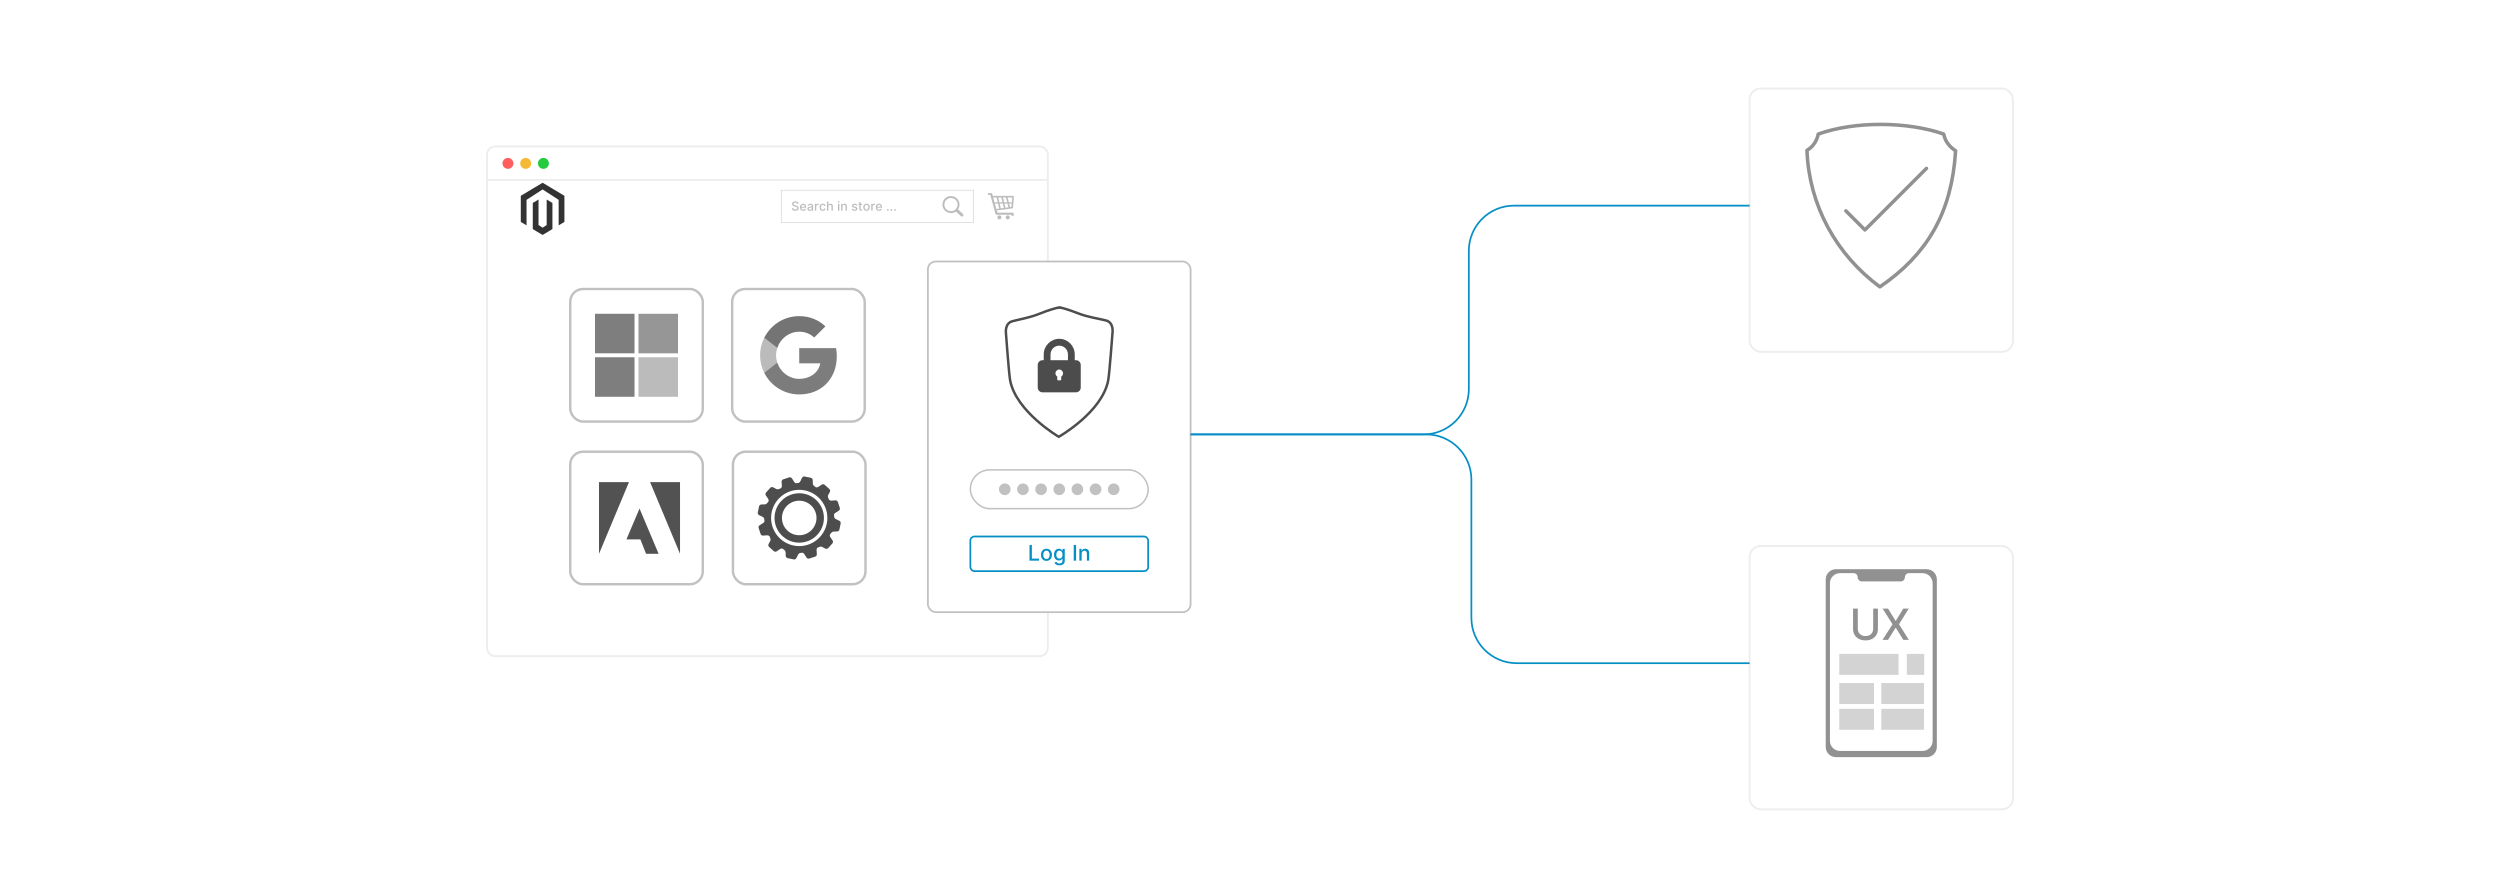 <?xml version="1.0" encoding="UTF-8"?><svg id="What-is-Magento-SSO" xmlns="http://www.w3.org/2000/svg" xmlns:xlink="http://www.w3.org/1999/xlink" viewBox="0 0 860 298.867"><defs><filter id="drop-shadow-1" filterUnits="userSpaceOnUse"><feOffset dx="0" dy="5.906"/><feGaussianBlur result="blur" stdDeviation="4.594"/><feFlood flood-color="#000" flood-opacity=".05"/><feComposite in2="blur" operator="in"/><feComposite in="SourceGraphic"/></filter><filter id="drop-shadow-2" filterUnits="userSpaceOnUse"><feOffset dx="0" dy="5"/><feGaussianBlur result="blur-2" stdDeviation="4"/><feFlood flood-color="#333" flood-opacity=".09"/><feComposite in2="blur-2" operator="in"/><feComposite in="SourceGraphic"/></filter><filter id="drop-shadow-3" filterUnits="userSpaceOnUse"><feOffset dx="0" dy="5"/><feGaussianBlur result="blur-3" stdDeviation="4"/><feFlood flood-color="#333" flood-opacity=".09"/><feComposite in2="blur-3" operator="in"/><feComposite in="SourceGraphic"/></filter></defs><g filter="url(#drop-shadow-1)"><rect x="167.544" y="44.468" width="192.9" height="175.362" rx="2.781" ry="2.781" fill="#fff" stroke="#ededed" stroke-miterlimit="10" stroke-width=".656"/><line x1="167.544" y1="55.98" x2="360.444" y2="55.98" fill="none" stroke="#ededed" stroke-miterlimit="10" stroke-width=".656"/><circle cx="174.732" cy="50.301" r="1.882" fill="#ff5d5e" stroke-width="0"/><circle cx="180.837" cy="50.301" r="1.882" fill="#f5b935" stroke-width="0"/><circle cx="186.942" cy="50.301" r="1.882" fill="#24cb3f" stroke-width="0"/></g><g id="LOGO"><polygon points="194.158 67.353 194.158 76.339 192.179 77.525 192.179 68.745 186.656 65.168 181.132 68.745 181.132 77.525 179.154 76.339 179.154 67.353 186.656 62.86 194.158 67.353" fill="#333" stroke-width="0"/><polygon points="190.036 69.816 190.036 78.803 188.667 79.622 186.656 80.827 184.642 79.622 183.276 78.803 183.276 69.816 185.254 68.631 185.254 77.411 186.656 78.318 188.057 77.411 188.057 68.631 190.036 69.816" fill="#333" stroke-width="0"/></g><rect x="268.731" y="65.412" width="66.2" height="11.089" fill="#fff" stroke="#bcbcbc" stroke-miterlimit="10" stroke-width=".153"/><path d="M274.246,70.141c-.016-.146-.084-.26-.204-.341-.12-.081-.271-.122-.453-.122-.13,0-.243.02-.338.061-.095.041-.168.097-.221.167s-.078.151-.078.241c0,.076.018.141.053.195s.083.101.141.137c.059.037.121.067.188.091.067.024.131.044.193.06l.31.081c.101.025.205.059.312.101.106.042.205.098.296.167s.165.155.221.257c.056.102.084.225.084.367,0,.18-.046.339-.139.479-.092.14-.226.25-.401.33s-.387.121-.634.121c-.238,0-.443-.038-.617-.113-.174-.075-.31-.183-.408-.321-.098-.139-.152-.304-.163-.495h.48c.009.115.046.21.112.286.065.076.149.132.252.169.103.037.216.055.338.055.135,0,.256-.021.362-.064s.189-.103.25-.18c.061-.077.091-.167.091-.271,0-.094-.027-.171-.08-.23-.053-.06-.125-.11-.216-.149-.09-.039-.192-.074-.306-.104l-.375-.102c-.254-.069-.456-.171-.604-.305-.148-.134-.223-.312-.223-.533,0-.183.05-.342.149-.479.099-.137.233-.243.403-.318.169-.076.36-.114.573-.114.215,0,.405.038.569.113.165.075.295.179.39.311.095.132.145.283.149.453h-.462Z" fill="#bcbcbc" stroke-width="0"/><path d="M276.312,72.529c-.234,0-.436-.05-.605-.151s-.299-.243-.39-.426c-.092-.183-.137-.398-.137-.645,0-.244.045-.459.137-.645.091-.186.219-.331.384-.436.165-.104.357-.157.579-.157.134,0,.264.022.391.067.126.044.239.114.339.209.101.095.179.218.237.37.058.151.087.335.087.551v.165h-1.892v-.347h1.438c0-.122-.025-.23-.074-.325-.05-.095-.119-.169-.208-.224-.089-.055-.194-.082-.314-.082-.13,0-.244.032-.34.095-.097.064-.171.146-.223.248-.052.102-.079.212-.079.331v.271c0,.159.028.294.084.406.057.112.135.197.236.255.102.059.22.088.355.088.088,0,.168-.013.24-.038s.135-.063.188-.114c.053-.051.093-.113.121-.188l.438.079c-.035.129-.098.242-.188.339s-.204.171-.339.225-.291.08-.464.08Z" fill="#bcbcbc" stroke-width="0"/><path d="M278.541,72.534c-.151,0-.287-.028-.409-.084-.122-.056-.218-.138-.289-.246s-.106-.239-.106-.395c0-.134.026-.245.078-.332.052-.087.122-.156.209-.206.088-.051.186-.089.294-.115s.219-.045.332-.059c.143-.017.258-.03.347-.041s.153-.028.194-.053c.04-.025.061-.065.061-.121v-.011c0-.135-.038-.24-.114-.314-.076-.074-.188-.112-.338-.112-.156,0-.279.035-.368.103-.089.069-.151.145-.185.229l-.436-.099c.052-.145.127-.261.227-.351s.215-.155.345-.195c.13-.041.267-.062.411-.062.095,0,.196.011.303.034.107.022.207.062.3.122.094.059.17.143.23.251.06.109.09.25.09.424v1.581h-.453v-.325h-.019c-.03.06-.075.119-.135.176-.06.058-.137.106-.231.144-.094.039-.207.058-.338.058ZM278.642,72.162c.128,0,.238-.025.329-.076s.161-.117.209-.199c.048-.082.072-.17.072-.264v-.307c-.017.017-.048.032-.095.045-.047.014-.101.026-.161.036s-.118.019-.175.026c-.057.008-.104.014-.143.02-.09.011-.172.03-.246.057-.074.027-.133.065-.177.116-.044.05-.066.116-.066.199,0,.114.042.201.127.259.085.059.193.087.324.087Z" fill="#bcbcbc" stroke-width="0"/><path d="M280.333,72.481v-2.38h.448v.378h.025c.043-.128.12-.229.23-.303s.235-.111.374-.111c.029,0,.063.001.103.003.04.002.071.005.094.008v.443c-.019-.005-.052-.011-.099-.018s-.095-.01-.143-.01c-.109,0-.207.023-.292.069-.085.046-.153.109-.202.19-.05.081-.074.173-.074.277v1.453h-.463Z" fill="#bcbcbc" stroke-width="0"/><path d="M283.011,72.529c-.23,0-.429-.052-.594-.157-.166-.104-.293-.25-.382-.435-.089-.185-.133-.396-.133-.635,0-.242.045-.455.136-.641s.219-.33.384-.435c.166-.104.36-.157.584-.157.181,0,.342.034.483.1.142.067.256.16.343.28.087.12.139.26.156.42h-.451c-.025-.112-.082-.208-.17-.288s-.206-.121-.354-.121c-.129,0-.242.034-.338.102s-.172.164-.226.288-.081.271-.081.441c0,.173.026.323.079.449s.127.224.224.293c.096.069.21.104.341.104.088,0,.167-.017.24-.049.072-.033.132-.08.181-.141.049-.061.083-.134.103-.22h.451c-.017.154-.066.291-.15.412-.083.121-.195.216-.335.285-.14.069-.304.104-.492.104Z" fill="#bcbcbc" stroke-width="0"/><path d="M284.95,71.068v1.413h-.463v-3.173h.457v1.181h.029c.056-.128.141-.229.256-.305.115-.075.264-.113.449-.113.163,0,.306.034.428.101.123.067.218.167.285.3.068.133.102.298.102.497v1.514h-.463v-1.458c0-.174-.045-.31-.135-.407s-.215-.145-.375-.145c-.109,0-.207.023-.293.07s-.154.114-.203.204c-.049.089-.073.197-.073.323Z" fill="#bcbcbc" stroke-width="0"/><path d="M288.502,69.734c-.081,0-.149-.027-.207-.082-.057-.054-.086-.119-.086-.194,0-.076.029-.142.086-.196.058-.054.126-.082.207-.082s.149.027.207.082c.057.054.086.119.086.194,0,.076-.029.142-.086.196-.058.054-.126.082-.207.082ZM288.269,72.481v-2.38h.463v2.38h-.463Z" fill="#bcbcbc" stroke-width="0"/><path d="M289.818,71.068v1.413h-.463v-2.38h.445v.387h.029c.055-.126.141-.227.258-.304.117-.076.265-.115.444-.115.162,0,.304.034.426.102.122.068.216.168.284.301.067.133.101.298.101.495v1.514h-.463v-1.458c0-.172-.045-.308-.135-.405s-.213-.146-.37-.146c-.107,0-.203.023-.286.07s-.148.114-.197.204c-.048.089-.072.197-.072.323Z" fill="#bcbcbc" stroke-width="0"/><path d="M294.9,70.682l-.42.074c-.018-.054-.045-.104-.083-.153-.038-.048-.088-.088-.152-.119-.064-.031-.144-.046-.24-.046-.131,0-.241.029-.329.087-.087.058-.131.133-.131.226,0,.079.029.144.088.192.059.048.154.088.285.119l.378.087c.219.051.382.128.489.234s.161.242.161.411c0,.143-.041.27-.123.38-.082.111-.196.198-.342.261-.146.063-.315.094-.507.094-.267,0-.484-.057-.652-.171-.168-.114-.272-.277-.31-.487l.448-.068c.028.117.085.205.172.264.087.06.2.089.339.089.152,0,.273-.032.364-.096.091-.063.136-.141.136-.233,0-.074-.027-.137-.083-.188-.055-.051-.14-.089-.253-.115l-.403-.088c-.222-.05-.386-.131-.492-.242-.106-.11-.159-.25-.159-.42,0-.14.039-.263.118-.369s.187-.188.325-.247c.139-.06.297-.089.476-.089.257,0,.459.056.607.167.148.111.246.259.293.445Z" fill="#bcbcbc" stroke-width="0"/><path d="M296.565,70.101v.372h-1.3v-.372h1.3ZM295.614,69.531h.463v2.251c0,.09.014.157.041.202s.062.075.104.091.09.024.14.024c.037,0,.07-.002.098-.007.028-.005.05-.01.065-.013l.083.383c-.027.01-.065.021-.115.032-.049.011-.111.017-.186.018-.122.002-.235-.02-.341-.065s-.19-.116-.255-.21c-.065-.095-.098-.214-.098-.358v-2.348Z" fill="#bcbcbc" stroke-width="0"/><path d="M298.08,72.529c-.223,0-.418-.051-.584-.153-.167-.102-.295-.245-.388-.429-.092-.184-.138-.398-.138-.645,0-.247.046-.463.138-.647.092-.185.221-.329.388-.431.166-.103.361-.154.584-.154s.418.051.584.154c.167.102.295.246.388.431.092.185.138.401.138.647,0,.246-.046.461-.138.645-.092.184-.221.327-.388.429-.166.103-.361.153-.584.153ZM298.081,72.14c.145,0,.265-.038.359-.115.095-.076.166-.178.211-.305.046-.127.069-.267.069-.42,0-.152-.023-.292-.069-.419-.046-.128-.116-.23-.211-.308-.095-.078-.215-.116-.359-.116-.146,0-.266.039-.362.116-.096.077-.167.18-.212.308-.046.127-.069.267-.069.419,0,.153.023.293.069.42s.117.229.212.305c.096.077.216.115.362.115Z" fill="#bcbcbc" stroke-width="0"/><path d="M299.705,72.481v-2.38h.448v.378h.025c.043-.128.12-.229.23-.303s.235-.111.374-.111c.029,0,.063.001.103.003.04.002.071.005.094.008v.443c-.019-.005-.052-.011-.099-.018s-.095-.01-.143-.01c-.109,0-.207.023-.292.069-.085.046-.153.109-.202.19-.05.081-.074.173-.074.277v1.453h-.463Z" fill="#bcbcbc" stroke-width="0"/><path d="M302.407,72.529c-.234,0-.436-.05-.605-.151s-.299-.243-.39-.426c-.092-.183-.137-.398-.137-.645,0-.244.045-.459.137-.645.091-.186.219-.331.384-.436.165-.104.357-.157.579-.157.134,0,.264.022.391.067.126.044.239.114.339.209.101.095.179.218.237.37.058.151.087.335.087.551v.165h-1.892v-.347h1.438c0-.122-.025-.23-.074-.325-.05-.095-.119-.169-.208-.224-.089-.055-.194-.082-.314-.082-.13,0-.244.032-.34.095-.097.064-.171.146-.223.248-.052.102-.079.212-.079.331v.271c0,.159.028.294.084.406.057.112.135.197.236.255.102.059.22.088.355.088.088,0,.168-.013.24-.038s.135-.063.188-.114c.053-.051.093-.113.121-.188l.438.079c-.035.129-.098.242-.188.339s-.204.171-.339.225-.291.08-.464.08Z" fill="#bcbcbc" stroke-width="0"/><path d="M305.405,72.51c-.085,0-.158-.03-.218-.09-.061-.061-.092-.134-.092-.219,0-.085.031-.157.092-.218.061-.061.133-.091.218-.091.084,0,.158.03.218.091.061.061.092.133.092.218,0,.057-.015.108-.043.156-.028.047-.066.084-.112.112-.046.028-.098.042-.155.042Z" fill="#bcbcbc" stroke-width="0"/><path d="M306.64,72.51c-.085,0-.158-.03-.218-.09-.061-.061-.092-.134-.092-.219,0-.085.031-.157.092-.218.061-.061.133-.091.218-.091.084,0,.158.03.218.091.061.061.092.133.092.218,0,.057-.015.108-.043.156-.028.047-.066.084-.112.112-.046.028-.098.042-.155.042Z" fill="#bcbcbc" stroke-width="0"/><path d="M307.875,72.51c-.085,0-.158-.03-.218-.09-.061-.061-.092-.134-.092-.219,0-.085.031-.157.092-.218.061-.061.133-.091.218-.091.084,0,.158.03.218.091.061.061.092.133.092.218,0,.057-.015.108-.043.156-.028.047-.066.084-.112.112-.046.028-.098.042-.155.042Z" fill="#bcbcbc" stroke-width="0"/><path d="M327.138,67.438h.001v0c.81 0,1.544.329,2.075.86.53.53.859,1.264.859,2.073h0v.004h-0c-0.0.326-.054.64-.152.933-.017.049-.034.096-.052.141v0c-.085.215-.195.418-.326.605l1.708,1.535.001.001.009.009.001.001c.096.092.149.215.156.339.006.123-.032.25-.116.351l-.001.001-.01.012-.002.002-.009.009-.001.001c-.092.096-.215.149-.339.155-.123.007-.249-.032-.351-.116l-.001-.001-.012-.01-.002-.001-1.747-1.57c-.052.036-.104.071-.158.104-.072.044-.147.086-.224.124-.393.196-.838.307-1.308.307v0h-.001v-0c-.81-0-1.544-.329-2.076-.86-.53-.53-.859-1.264-.859-2.073h-0v-.003h0c0-.81.329-1.544.86-2.076.53-.53,1.264-.859,2.073-.859v-0h.002ZM327.139,68.097v0h-.003v-0c-.628 0-1.197.255-1.608.667-.412.412-.667.981-.667,1.61h0v.003h-0c0.0.628.255,1.196.667,1.608.412.412.981.667,1.609.667v-0h.003v0c.628-0,1.196-.255,1.608-.667.412-.412.667-.981.667-1.609h-0v-.003h0c-0-.628-.255-1.197-.667-1.608-.412-.412-.981-.667-1.609-.667h0Z" fill="#bcbcbc" stroke-width="0"/><path d="M341.5,67.367h6.857c.448,0,.424.182.385.645l-.255,3.251c-.043.518-.007.392-.556.471l-5.043.642.267.774h5.432c.073.275.173.722.247,1.029h-.903l-.087-.313h-4.341c-.996-.017-.896.253-1.135-.608l-1.711-6.22h-.822v-.596h1.441c.067.251.159.672.222.926h0ZM343.783,74.079c.384,0,.697.312.697.697,0,.385-.312.697-.697.697s-.697-.312-.697-.697c0-.384.312-.697.697-.697h0ZM346.657,74.079c.384,0,.697.312.697.697,0,.385-.312.697-.697.697-.385,0-.697-.312-.697-.697-0-.384.312-.697.697-.697h0ZM342.101,69.606h1.11l-.403-1.684c-.397,0-.788-.001-1.171-.001l.135.504.004-.001.324,1.181h0ZM343.388,67.923l.403,1.683h1.069l-.404-1.682-1.067-.001h0ZM345.036,67.926l.404,1.681h1.022l-.403-1.679-1.024-.001h0ZM346.642,67.928l.403,1.679h1.023l.113-1.349c.032-.376.098-.329-.267-.329-.416-.001-.842-.001-1.272-.001h0ZM348.031,70.034h-.885l.292,1.217.072-.01c.446-.064.417.038.452-.383l.069-.825h0ZM346.876,71.328l-.31-1.294h-1.022l.343,1.429.989-.134h0ZM345.324,71.539l-.362-1.506h-1.069l.395,1.647,1.037-.141h0ZM343.725,71.758l-.412-1.723h-1.094l.512,1.859.995-.136h0Z" fill="#bcbcbc" fill-rule="evenodd" stroke-width="0"/><rect x="319.192" y="89.947" width="90.375" height="120.628" rx="2.733" ry="2.733" fill="#fff" stroke="#c1c1c1" stroke-miterlimit="10" stroke-width=".62"/><rect x="333.798" y="161.645" width="61.164" height="13.333" rx="6.666" ry="6.666" fill="#fff" stroke="#c1c1c1" stroke-miterlimit="10" stroke-width=".527"/><circle cx="345.642" cy="168.311" r="2.01" fill="#c1c1c1" stroke-width="0"/><circle cx="351.888" cy="168.311" r="2.01" fill="#c1c1c1" stroke-width="0"/><circle cx="358.134" cy="168.311" r="2.01" fill="#c1c1c1" stroke-width="0"/><circle cx="364.38" cy="168.311" r="2.01" fill="#c1c1c1" stroke-width="0"/><circle cx="370.625" cy="168.311" r="2.01" fill="#c1c1c1" stroke-width="0"/><circle cx="376.871" cy="168.311" r="2.01" fill="#c1c1c1" stroke-width="0"/><circle cx="383.117" cy="168.311" r="2.01" fill="#c1c1c1" stroke-width="0"/><rect x="333.798" y="184.554" width="61.164" height="11.91" rx="1.396" ry="1.396" fill="none" stroke="#068fc5" stroke-miterlimit="10" stroke-width=".598"/><path d="M354.148,192.867v-5.401h.815v4.699h2.447v.702h-3.262Z" fill="#068fc5" stroke-width="0"/><path d="M359.981,192.949c-.38,0-.711-.087-.994-.261-.283-.174-.503-.417-.659-.73-.157-.313-.235-.679-.235-1.097,0-.42.078-.788.235-1.102.156-.315.376-.559.659-.733.283-.174.614-.261.994-.261.379,0,.711.087.994.261.283.174.502.418.659.733.156.314.235.682.235,1.102,0,.418-.079.784-.235,1.097-.157.313-.376.556-.659.73-.283.174-.615.261-.994.261ZM359.984,192.287c.246,0,.45-.065.612-.195.162-.13.282-.303.36-.52s.118-.454.118-.714c0-.259-.04-.496-.118-.713s-.198-.392-.36-.523-.366-.198-.612-.198c-.248,0-.453.066-.616.198s-.283.306-.361.523-.117.455-.117.713c0,.26.039.498.117.714s.199.39.361.52c.163.13.368.195.616.195Z" fill="#068fc5" stroke-width="0"/><path d="M364.446,194.471c-.322,0-.599-.042-.83-.127-.231-.084-.42-.196-.565-.335-.146-.139-.255-.291-.327-.456l.678-.279c.047.077.111.159.191.247.08.087.189.161.327.223s.316.092.534.092c.299,0,.546-.072.741-.218.195-.145.293-.375.293-.692v-.796h-.05c-.047.086-.116.182-.204.287-.089.106-.211.197-.365.274-.155.078-.356.116-.604.116-.32,0-.608-.075-.864-.226s-.458-.373-.606-.667-.223-.657-.223-1.088.073-.8.22-1.107c.146-.308.348-.544.605-.708.257-.165.548-.247.873-.247.251,0,.454.042.609.125s.276.181.363.292.154.208.202.292h.058v-.656h.772v4.14c0,.348-.081.634-.243.857-.162.223-.38.388-.655.496-.275.107-.585.161-.929.161ZM364.438,192.152c.227,0,.419-.053.576-.159.158-.106.277-.259.359-.459.082-.2.123-.439.123-.719,0-.272-.041-.512-.121-.72-.081-.208-.2-.37-.356-.487-.156-.117-.35-.175-.58-.175-.237,0-.435.061-.593.184-.158.122-.277.288-.357.497-.08.209-.12.443-.12.701,0,.266.04.499.121.699.081.201.201.357.36.47.159.112.355.168.589.168Z" fill="#068fc5" stroke-width="0"/><path d="M370.176,187.466v5.401h-.815v-5.401h.815Z" fill="#068fc5" stroke-width="0"/><path d="M372.087,190.462v2.405h-.788v-4.05h.757v.659h.05c.093-.214.24-.387.439-.517.2-.13.452-.195.756-.195.276,0,.518.058.725.172.208.115.368.286.482.513.114.227.171.507.171.841v2.576h-.789v-2.481c0-.293-.076-.523-.229-.689-.153-.167-.363-.25-.63-.25-.183,0-.345.04-.487.119s-.253.195-.335.347c-.082.152-.123.335-.123.55Z" fill="#068fc5" stroke-width="0"/><path d="M364.443,105.777c-.01-.001-.02-.001-.029-.002v.004c-1.005.101-3.639.855-6.914,2.179-3.304,1.336-6.543,1.819-9.254,2.551-2.692.728-2.197,4.143-2.197,4.143,0,0,1.01,13.804,1.421,16.078,1.963,10.859,16.747,19.53,16.747,19.53h.004s14.994-8.485,17.017-19.494c.424-2.31,1.469-16.357,1.469-16.357,0,0,.513-3.482-2.27-4.176-2.788-.695-6.099-1.124-9.456-2.407-3.305-1.263-5.519-1.968-6.509-2.048v-.005c-.008.001-.02.002-.03.003Z" fill="none" stroke="#4b4d4f" stroke-miterlimit="10" stroke-width=".862"/><path d="M370.155,123.912h-.439v-1.984c0-2.966-2.394-5.38-5.336-5.38-2.944,0-5.337,2.413-5.337,5.38v1.984h-.438c-.897,0-1.625.733-1.625,1.637v7.77c0,.904.728,1.638,1.625,1.638h11.55c.896,0,1.624-.734,1.624-1.638v-7.77c0-.904-.727-1.637-1.624-1.637ZM365.06,129.54v1.016c0,.151-.122.275-.273.275h-.816c-.15,0-.272-.123-.272-.275v-1.016c-.372-.231-.622-.642-.622-1.116,0-.725.583-1.313,1.303-1.313.719,0,1.302.588,1.302,1.313,0,.473-.25.884-.622,1.116ZM367.377,123.912h-5.993v-1.984c0-1.666,1.344-3.02,2.997-3.02,1.652,0,2.996,1.354,2.996,3.02v1.984Z" fill="#4c4c4c" stroke-width="0"/><rect x="251.864" y="99.415" width="45.6" height="45.6" rx="4.417" ry="4.417" fill="#fff" stroke="#c1c1c1" stroke-miterlimit="10" stroke-width=".843"/><path d="M287.861,122.521c0-.955-.086-1.873-.245-2.755h-12.683v5.215h7.248c-.318,1.677-1.273,3.097-2.706,4.052v3.391h4.371c2.546-2.351,4.016-5.803,4.016-9.904Z" fill="#7d7d7d" stroke-width="0"/><path d="M274.933,135.681c3.636,0,6.684-1.2,8.912-3.256l-4.371-3.391c-1.2.808-2.73,1.298-4.542,1.298-3.501,0-6.476-2.363-7.541-5.546h-4.481v3.477c2.216,4.395,6.758,7.419,12.022,7.419Z" fill="#7c7c7c" stroke-width="0"/><path d="M267.392,124.773c-.269-.808-.428-1.665-.428-2.559s.159-1.751.428-2.559v-3.477h-4.481c-.918,1.812-1.445,3.856-1.445,6.036s.526,4.224,1.445,6.036l3.489-2.718s.992-.759.992-.759Z" fill="#bbb" stroke-width="0"/><path d="M274.933,114.11c1.983,0,3.746.686,5.154,2.008l3.856-3.856c-2.338-2.179-5.374-3.514-9.01-3.514-5.264,0-9.806,3.024-12.022,7.431l4.481,3.477c1.065-3.183,4.04-5.546,7.541-5.546Z" fill="#747474" stroke-width="0"/><rect x="196.158" y="99.415" width="45.6" height="45.6" rx="4.417" ry="4.417" fill="#fff" stroke="#c1c1c1" stroke-miterlimit="10" stroke-width=".843"/><path d="M204.682,107.939h13.596v13.596h-13.596v-13.596Z" fill="#7e7e7e" stroke-width="0"/><path d="M219.637,107.939h13.596v13.596h-13.596v-13.596Z" fill="#969696" stroke-width="0"/><path d="M204.682,122.895h13.596v13.596h-13.596v-13.596Z" fill="#7e7e7e" stroke-width="0"/><path d="M219.637,122.895h13.596v13.596h-13.596v-13.596Z" fill="#bbb" stroke-width="0"/><rect x="196.158" y="155.379" width="45.6" height="45.6" rx="4.417" ry="4.417" fill="#fff" stroke="#c1c1c1" stroke-miterlimit="10" stroke-width=".843"/><path d="M216.37,165.843h-10.316v24.672l10.316-24.672Z" fill="#525252" stroke-width="0"/><path d="M223.628,165.843h10.303v24.672l-10.303-24.672Z" fill="#525252" stroke-width="0"/><path d="M219.999,174.936l6.566,15.579h-4.308l-1.962-4.96h-4.805l4.51-10.619Z" fill="#525252" stroke-width="0"/><rect x="252.134" y="155.379" width="45.6" height="45.6" rx="4.417" ry="4.417" fill="#fff" stroke="#c1c1c1" stroke-miterlimit="10" stroke-width=".843"/><path d="M266.437,178.179c0,4.684,3.811,8.496,8.496,8.496,4.685,0,8.496-3.812,8.496-8.496,0-4.685-3.811-8.497-8.496-8.497-4.685,0-8.496,3.812-8.496,8.497ZM280.853,177.662c.285,3.271-2.134,6.153-5.403,6.437-3.27.286-6.152-2.135-6.436-5.403-.286-3.27,2.134-6.152,5.403-6.435,3.271-.285,6.152,2.134,6.436,5.402Z" fill="#4d4d4d" stroke-width="0"/><path d="M286.584,182.876l1.404-.054c.327-.014.665-.282.751-.598l.462-2.224c.047-.324-.155-.705-.449-.849l-1.265-.612c-.294-.143-.539-.527-.544-.855,0,0-.002-.164-.035-.547l-.011-.133c-.018-.144.193-.405.47-.58l1.192-.752c.277-.175.435-.577.352-.894l-.704-2.157c-.121-.304-.487-.534-.813-.51l-1.409.102c-.327.023-.714-.155-.861-.397-.147-.243-.451-1.087-.298-1.377l.655-1.244c.152-.29.088-.717-.142-.948l-1.692-1.513c-.257-.204-.688-.22-.959-.037l-1.166.79c-.271.183-.695.223-.943.087-.247-.136-.935-.718-.948-1.045l-.055-1.405c-.013-.327-.281-.665-.597-.751l-2.224-.463c-.324-.048-.705.154-.848.448l-.613,1.266c-.143.294-.527.54-.854.544,0,0-.164.002-.547.035l-.133.013c-.144.018-.404-.194-.579-.471l-.752-1.193c-.175-.276-.576-.434-.893-.351l-2.158.705c-.304.121-.534.486-.51.813l.102,1.409c.023.326-.155.714-.398.862-.242.147-1.085.452-1.375.299l-1.246-.655c-.29-.152-.717-.089-.949.142l-1.513,1.693c-.203.257-.219.688-.035.959l.791,1.166c.183.27.222.694.086.942-.136.248-.719.934-1.046.948l-1.406.055c-.326.013-.665.282-.751.597l-.462,2.224c-.047.324.155.705.449.848l1.267.613c.294.143.539.527.543.854,0,0,.003.165.036.547l.012.133c.017.144-.194.405-.471.579l-1.193.752c-.277.175-.435.576-.352.893l.704,2.157c.121.304.486.534.813.51l1.407-.102c.326-.024.714.155.861.397.147.241.451,1.086.299,1.376l-.655,1.244c-.152.29-.089.717.142.949l1.693,1.515c.257.203.688.219.959.035l1.166-.791c.271-.184.695-.223.942-.086.247.136.934.718.947,1.045l.055,1.405c.013.327.281.665.597.752l2.223.462c.324.047.705-.154.848-.448l.614-1.267c.143-.294.527-.539.855-.544,0,0,.163-.002.547-.034l.132-.011c.144-.019.404.192.579.469l.753,1.193c.174.277.576.436.893.352l2.158-.705c.304-.12.533-.486.51-.812l-.102-1.409c-.023-.326.155-.714.397-.862.242-.148,1.086-.451,1.376-.299l1.245.654c.289.152.716.088.949-.142l1.514-1.693c.203-.257.219-.688.036-.959l-.791-1.165c-.184-.271-.223-.695-.087-.942.136-.247.719-.935,1.045-.947ZM274.934,187.86c-5.339,0-9.682-4.344-9.682-9.682,0-5.339,4.343-9.682,9.682-9.682,5.338,0,9.682,4.343,9.682,9.682,0,5.338-4.343,9.682-9.682,9.682Z" fill="#4d4d4d" stroke-width="0"/><rect x="601.867" y="25.442" width="90.589" height="90.589" rx="3.803" ry="3.803" fill="#fff" filter="url(#drop-shadow-2)" stroke="#ededed" stroke-miterlimit="10" stroke-width=".656"/><path d="M672.727,51.877c-1.319,21.611-9.97,35.805-26.051,46.798-14.831-10.909-24.384-27.879-25.079-46.947,3.404-1.991,3.863-5.594,3.863-5.594,12.698-4.581,30.973-4.306,43.177-.009.483,2.483,1.947,4.337,4.091,5.753Z" fill="#fff" stroke="#919191" stroke-linecap="round" stroke-linejoin="round" stroke-width="1.213"/><polyline points="634.982 72.543 641.537 79.097 662.707 57.927" fill="#fff" fill-rule="evenodd" stroke="#919191" stroke-linecap="round" stroke-linejoin="round" stroke-width="1.213"/><rect x="601.867" y="182.836" width="90.589" height="90.589" rx="3.803" ry="3.803" fill="#fff" filter="url(#drop-shadow-3)" stroke="#ededed" stroke-miterlimit="10" stroke-width=".656"/><path d="M666.275,199.304v57.658c0,1.927-1.562,3.489-3.489,3.489h-31.25c-1.927,0-3.489-1.562-3.489-3.489v-57.658c0-1.927,1.562-3.493,3.489-3.493h31.25c1.927,0,3.489,1.566,3.489,3.493Z" fill="#919191" stroke-width="0"/><path d="M629.496,238.965v-38.329c0-1.918,1.553-3.471,3.466-3.471h4.68c.768,0,1.39.622,1.39,1.39v0c0,.805.653,1.458,1.458,1.458h13.341c.803,0,1.458-.65,1.458-1.458v-0c0-.768.622-1.39,1.39-1.39h4.68c1.914,0,3.466,1.553,3.466,3.471v54.219c0,1.914-1.552,3.466-3.466,3.466h-28.398c-1.914,0-3.466-1.552-3.466-3.466v-15.89" fill="#fff" stroke-width="0"/><path d="M644.372,209.352h1.63v7.08c0,.753-.178,1.42-.531,2-.354.58-.852,1.036-1.493,1.367-.641.331-1.393.497-2.254.497-.859,0-1.608-.166-2.25-.497s-1.139-.787-1.492-1.367c-.354-.58-.531-1.247-.531-2v-7.08h1.624v6.948c0,.487.107.92.323,1.298s.521.675.917.891c.396.215.865.323,1.409.323.546,0,1.019-.108,1.416-.323.397-.216.702-.513.915-.891.212-.378.317-.811.317-1.298v-6.948Z" fill="#919191" stroke-width="0"/><path d="M649.496,209.352l2.575,4.21h.084l2.576-4.21h1.881l-3.353,5.382,3.374,5.382h-1.893l-2.586-4.152h-.084l-2.586,4.152h-1.892l3.432-5.382-3.411-5.382h1.882Z" fill="#919191" stroke-width="0"/><rect x="632.701" y="224.938" width="20.39" height="7.214" fill="#d3d3d3" stroke-width="0"/><rect x="655.944" y="224.938" width="5.978" height="7.214" fill="#d3d3d3" stroke-width="0"/><rect x="632.701" y="234.971" width="11.956" height="7.214" fill="#d3d3d3" stroke-width="0"/><rect x="647.161" y="234.971" width="14.683" height="7.214" fill="#d3d3d3" stroke-width="0"/><rect x="632.701" y="243.836" width="11.956" height="7.214" fill="#d3d3d3" stroke-width="0"/><rect x="647.161" y="243.836" width="14.683" height="7.214" fill="#d3d3d3" stroke-width="0"/><path d="M601.867,228.131h-80.141c-8.598,0-15.568-6.97-15.568-15.568v-47.562c0-8.598-6.97-15.568-15.568-15.568h-81.024" fill="none" stroke="#068fc5" stroke-miterlimit="10" stroke-width=".598"/><path d="M409.567,149.434h80.141c8.598,0,15.568-6.97,15.568-15.568v-47.562c0-8.598,6.97-15.568,15.568-15.568h81.024" fill="none" stroke="#068fc5" stroke-miterlimit="10" stroke-width=".598"/></svg>